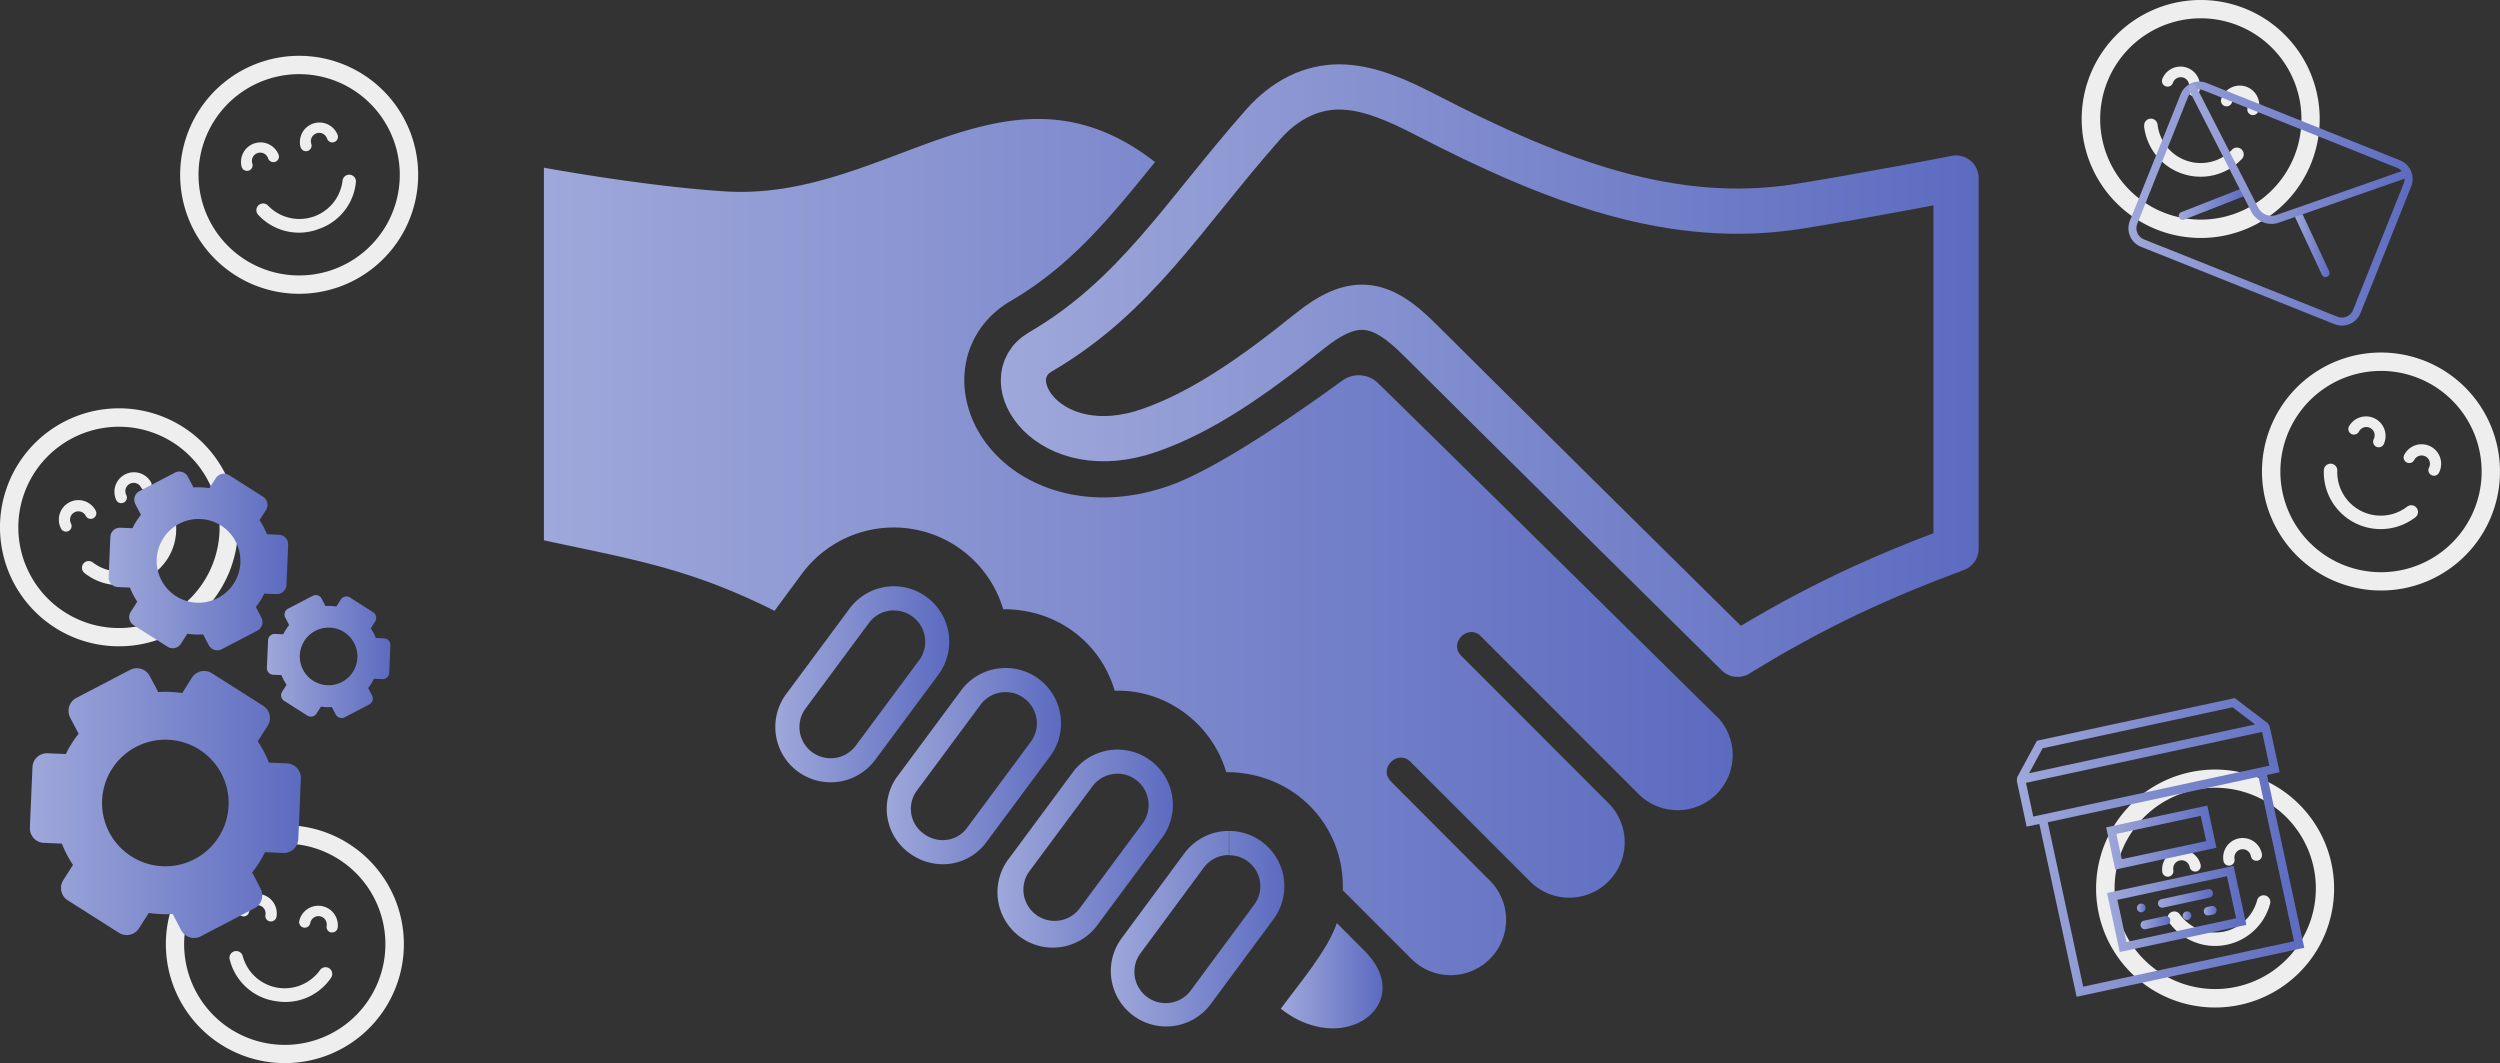 <svg id="Layer_1" data-name="Layer 1" xmlns="http://www.w3.org/2000/svg" xmlns:xlink="http://www.w3.org/1999/xlink" viewBox="0 0 829.37 352.71"><rect x="0" y="0" width="829.37" height="352.71" fill="#333333" stroke="none"/><defs><style>.cls-1{fill:url(#linear-gradient);}.cls-2{fill:url(#linear-gradient-2);}.cls-3{fill:url(#linear-gradient-3);}.cls-4{fill:url(#linear-gradient-4);}.cls-5{fill:none;stroke-linecap:square;stroke-linejoin:round;stroke-width:15px;stroke:url(#linear-gradient-5);}.cls-6{fill:url(#linear-gradient-6);}.cls-7{fill:url(#linear-gradient-7);}.cls-8{fill:#eee;}.cls-9{fill:url(#linear-gradient-8);}.cls-10{fill:url(#linear-gradient-9);}.cls-11{fill:url(#linear-gradient-10);}.cls-12{fill:url(#linear-gradient-11);}.cls-13{fill:url(#linear-gradient-12);}.cls-14{fill:url(#linear-gradient-13);}.cls-15{fill:url(#linear-gradient-14);}.cls-16{fill:url(#linear-gradient-15);}.cls-17{fill:url(#linear-gradient-16);}.cls-18{fill:url(#linear-gradient-17);}.cls-19{fill:url(#linear-gradient-18);}.cls-20{fill:url(#linear-gradient-19);}.cls-21{fill:url(#linear-gradient-20);}.cls-22{fill:url(#linear-gradient-21);}.cls-23{fill:url(#linear-gradient-22);}</style><linearGradient id="linear-gradient" x1="404.95" y1="315.04" x2="462.71" y2="315.04" gradientUnits="userSpaceOnUse"><stop offset="0" stop-color="#9fa8da"/><stop offset="1" stop-color="#5c6bc0"/></linearGradient><linearGradient id="linear-gradient-2" x1="367.91" y1="287.96" x2="425.62" y2="287.96" xlink:href="#linear-gradient"/><linearGradient id="linear-gradient-3" x1="330.71" y1="260.92" x2="388.54" y2="260.92" xlink:href="#linear-gradient"/><linearGradient id="linear-gradient-4" x1="293.75" y1="233.81" x2="351.5" y2="233.81" xlink:href="#linear-gradient"/><linearGradient id="linear-gradient-5" x1="368.56" y1="129.71" x2="692.96" y2="129.71" xlink:href="#linear-gradient"/><linearGradient id="linear-gradient-6" x1="461.46" y1="330.43" x2="495.22" y2="330.43" xlink:href="#linear-gradient"/><linearGradient id="linear-gradient-7" x1="217.04" y1="188.26" x2="611.84" y2="188.26" xlink:href="#linear-gradient"/><linearGradient id="linear-gradient-8" x1="797.85" y1="87.83" x2="809.37" y2="87.83" xlink:href="#linear-gradient"/><linearGradient id="linear-gradient-9" x1="759.34" y1="74.56" x2="781.52" y2="74.56" xlink:href="#linear-gradient"/><linearGradient id="linear-gradient-10" x1="742.66" y1="74.28" x2="836.91" y2="74.28" xlink:href="#linear-gradient"/><linearGradient id="linear-gradient-11" x1="762.67" y1="57.92" x2="836.04" y2="57.92" xlink:href="#linear-gradient"/><linearGradient id="linear-gradient-12" x1="46.39" y1="273.15" x2="136.44" y2="273.15" xlink:href="#linear-gradient"/><linearGradient id="linear-gradient-13" x1="72.58" y1="192.83" x2="132.17" y2="192.83" xlink:href="#linear-gradient"/><linearGradient id="linear-gradient-14" x1="125.06" y1="224.54" x2="166.08" y2="224.54" xlink:href="#linear-gradient"/><linearGradient id="linear-gradient-15" x1="705.64" y1="287.91" x2="800.98" y2="287.91" xlink:href="#linear-gradient"/><linearGradient id="linear-gradient-16" x1="735.28" y1="284.58" x2="771.86" y2="284.58" xlink:href="#linear-gradient"/><linearGradient id="linear-gradient-17" x1="735.61" y1="308.36" x2="781.78" y2="308.36" xlink:href="#linear-gradient"/><linearGradient id="linear-gradient-18" x1="746.68" y1="312.81" x2="756.53" y2="312.81" xlink:href="#linear-gradient"/><linearGradient id="linear-gradient-19" x1="752.47" y1="304.81" x2="770.71" y2="304.81" xlink:href="#linear-gradient"/><linearGradient id="linear-gradient-20" x1="745.47" y1="307.98" x2="748.33" y2="307.98" xlink:href="#linear-gradient"/><linearGradient id="linear-gradient-21" x1="760.67" y1="310.56" x2="763.52" y2="310.56" xlink:href="#linear-gradient"/><linearGradient id="linear-gradient-22" x1="767.66" y1="308.89" x2="771.92" y2="308.89" xlink:href="#linear-gradient"/></defs><title>services close-plus</title><g id="_Group_" data-name="&lt;Group&gt;"><path id="_Compound_Path_" data-name="&lt;Compound Path&gt;" class="cls-1" d="M444.33,282.48v8a10.24,10.24,0,0,1,6.12,2l0,0a10.23,10.23,0,0,1,2.19,14.4l-21,28.41a10.28,10.28,0,0,1-8.36,4.25,10.38,10.38,0,0,1-8.4-16.48l21-28.42a10.3,10.3,0,0,1,8.36-4.22v-8m0,0a18.36,18.36,0,0,0-14.8,7.47l-21,28.42a18.38,18.38,0,0,0,29.65,21.72l21-28.4a18.36,18.36,0,0,0-14.79-29.21h0Z" transform="translate(-36.56 -6.76)"/></g><g id="_Group_2" data-name="&lt;Group&gt;"><path id="_Compound_Path_2" data-name="&lt;Compound Path&gt;" class="cls-2" d="M407.28,263.43a10.28,10.28,0,0,1,6.09,2,10.4,10.4,0,0,1,2.25,14.49l-21,28.35A10.37,10.37,0,0,1,377.91,296l21-28.29a10.37,10.37,0,0,1,8.42-4.27m0-8a18.42,18.42,0,0,0-14.86,7.52l-20.94,28.28A18.37,18.37,0,1,0,401.09,313l21-28.32a18.36,18.36,0,0,0-14.77-29.24h0Z" transform="translate(-36.56 -6.76)"/></g><g id="_Group_3" data-name="&lt;Group&gt;"><path id="_Compound_Path_3" data-name="&lt;Compound Path&gt;" class="cls-3" d="M370.18,236.37a10.22,10.22,0,0,1,6.09,2,10.35,10.35,0,0,1,4.15,6.84,10.14,10.14,0,0,1-1.88,7.61l-21.15,28.56a9.91,9.91,0,0,1-8.05,4.09,10.61,10.61,0,0,1-6.27-2.08,10.14,10.14,0,0,1-2.41-14.25l21.16-28.54a10.28,10.28,0,0,1,8.37-4.23m0-8a18.35,18.35,0,0,0-14.82,7.49l-21.14,28.51a18.14,18.14,0,0,0,4.08,25.45,18.65,18.65,0,0,0,11,3.65,17.89,17.89,0,0,0,14.5-7.36L385,257.58a18.36,18.36,0,0,0-14.79-29.22h0Z" transform="translate(-36.56 -6.76)"/></g><g id="_Group_4" data-name="&lt;Group&gt;"><path id="_Compound_Path_4" data-name="&lt;Compound Path&gt;" class="cls-4" d="M333.11,209.29a10.36,10.36,0,0,1,8.39,16.48l-21,28.3,0,0a10.36,10.36,0,0,1-16.72-12.24l21-28.34a10.29,10.29,0,0,1,8.36-4.24m0-8a18.34,18.34,0,0,0-14.81,7.5l-21,28.32a18.36,18.36,0,1,0,29.61,21.72l21-28.3a18.4,18.4,0,0,0-14.82-29.24h0Z" transform="translate(-36.56 -6.76)"/></g><path id="_Path_" data-name="&lt;Path&gt;" class="cls-5" d="M685.46,65.84s-30.35,5.87-52.05,9.35c-41.88,6.71-80.88-8.12-124.15-30.49-8.69-4.47-18.68-9.1-28.46-9.1-9,0-17.82,4.08-25.22,12.47C428.92,78.28,413.43,105,381.71,123.5c-15.63,9.13,2.73,37.75,36.3,26,17.14-6,33.88-17.47,52.81-32.73,14.87-12,23.81-10.23,36.67,2.63C531.66,143.54,613,223.82,613,223.82c25.7-15.85,47.27-25.61,72.47-35v-123h0Z" transform="translate(-36.56 -6.76)"/><path id="_Path_2" data-name="&lt;Path&gt;" class="cls-6" d="M480.06,313c-3.08,9-12.06,19.54-18.6,28.4,5.8,4.59,11.87,6.52,17.21,6.52,14,0,23.19-13.1,10.58-25.72Z" transform="translate(-36.56 -6.76)"/><path id="_Path_3" data-name="&lt;Path&gt;" class="cls-7" d="M607,245.38c-20.88-20.59-92.36-91.09-113.26-111.5a9.21,9.21,0,0,0-11.87-.86c-12.47,9.06-40.64,29-57.46,34.9-32.89,11.52-60.8-4.33-66.79-26.52-3.75-13.9,1.82-27.54,14.19-34.76,19.67-11.5,32.34-26.84,47.93-46.12C406.22,50,393.44,46.23,380.93,46.23c-33.3,0-64.74,26.66-104.14,24C250,68.5,217,62.39,217,62.39V186c28.81,6.27,47.92,9.06,76.51,23.4l9-12.18a37.88,37.88,0,0,1,66.85,11.63c18.56,0,32.54,11.75,37,27.07,16.12-.61,32,10.13,37,27,22.85,0,39.37,18,38.66,39.17l22.8,22.8a18.38,18.38,0,0,0,26-26L498,266c-4.29-4.29,2.21-10.79,6.5-6.5l39.66,39.68a18.37,18.37,0,1,0,26-26l-48.81-48.83c-4.31-4.25,2.21-10.79,6.5-6.5l52.7,52.72A18.29,18.29,0,0,0,607,245.38Z" transform="translate(-36.56 -6.76)"/><path class="cls-8" d="M803.88,324a39.48,39.48,0,1,0-54.93,10A39.52,39.52,0,0,0,803.88,324ZM744,282.47a33.39,33.39,0,1,1,8.43,46.46A33.43,33.43,0,0,1,744,282.47Zm30.2,9.93a6.47,6.47,0,0,1,12.74-2.31,1.86,1.86,0,1,1-3.66.66,2.75,2.75,0,0,0-5.42,1A1.86,1.86,0,1,1,774.19,292.39Zm-20.3,3.66a6.48,6.48,0,0,1,12.74-2.31,1.86,1.86,0,0,1-3.66.66,2.75,2.75,0,0,0-5.42,1A1.86,1.86,0,0,1,753.89,296.06ZM756,312.57a2.23,2.23,0,1,1,3.75-2.42,14.41,14.41,0,0,0,25.58-4.65,2.23,2.23,0,1,1,4.35,1A18.87,18.87,0,0,1,756,312.57Z" transform="translate(-36.56 -6.76)"/><path class="cls-8" d="M838.52,200.78a39.48,39.48,0,1,0-49.66-25.51A39.52,39.52,0,0,0,838.52,200.78Zm-22.28-69.37a33.39,33.39,0,1,1-21.58,42A33.43,33.43,0,0,1,816.23,131.41Zm17.93,26.25a6.47,6.47,0,0,1,11.52,5.92,1.86,1.86,0,0,1-3.31-1.7,2.75,2.75,0,0,0-4.9-2.52A1.86,1.86,0,0,1,834.16,157.66Zm-18.34-9.44a6.48,6.48,0,0,1,11.52,5.92,1.86,1.86,0,0,1-3.31-1.7,2.75,2.75,0,0,0-4.9-2.52A1.86,1.86,0,0,1,815.82,148.22Zm-8.33,14.42a2.23,2.23,0,1,1,4.45.36,14.41,14.41,0,0,0,23.13,11.88,2.23,2.23,0,1,1,2.83,3.45A18.87,18.87,0,0,1,807.49,162.63Z" transform="translate(-36.56 -6.76)"/><path class="cls-8" d="M784.31,81.54a39.48,39.48,0,1,0-53-17.67A39.52,39.52,0,0,0,784.31,81.54ZM751.74,16.36A33.39,33.39,0,1,1,736.8,61.15,33.43,33.43,0,0,1,751.74,16.36Zm21.71,23.22a6.47,6.47,0,0,1,12.28,4.1,1.86,1.86,0,1,1-3.53-1.18A2.75,2.75,0,0,0,777,40.76,1.86,1.86,0,1,1,773.45,39.58ZM753.89,33a6.48,6.48,0,0,1,12.28,4.1A1.86,1.86,0,1,1,762.65,36a2.75,2.75,0,0,0-5.23-1.74A1.86,1.86,0,0,1,753.89,33Zm-6,15.51a2.23,2.23,0,1,1,4.45-.32A14.41,14.41,0,0,0,777,56.46a2.23,2.23,0,1,1,3.33,3A18.87,18.87,0,0,1,747.84,48.55Z" transform="translate(-36.56 -6.76)"/><path class="cls-8" d="M153.53,352.45a39.48,39.48,0,1,0-54.93-10A39.52,39.52,0,0,0,153.53,352.45Zm-3.47-5A33.39,33.39,0,1,1,158.49,301,33.43,33.43,0,0,1,150.06,347.45Zm-23.94-35a1.86,1.86,0,0,1-1.5-2.16,2.75,2.75,0,0,0-5.42-1,1.86,1.86,0,0,1-3.66-.66,6.47,6.47,0,0,1,12.74,2.31A1.86,1.86,0,0,1,126.13,312.41Zm20.3,3.66a1.86,1.86,0,0,1-1.5-2.16,2.75,2.75,0,0,0-5.42-1,1.86,1.86,0,1,1-3.66-.66,6.48,6.48,0,0,1,12.74,2.31A1.86,1.86,0,0,1,146.43,316.07Zm-18.83,22.71A18.42,18.42,0,0,1,112.75,325a2.23,2.23,0,1,1,4.35-1,14.41,14.41,0,0,0,25.58,4.65,2.23,2.23,0,1,1,3.75,2.42A18.29,18.29,0,0,1,127.59,338.79Z" transform="translate(-36.56 -6.76)"/><path class="cls-8" d="M113.62,193.79A39.48,39.48,0,1,0,64,219.3,39.52,39.52,0,0,0,113.62,193.79Zm-5.8-1.86a33.39,33.39,0,1,1-21.58-42A33.43,33.43,0,0,1,107.82,191.93ZM67.51,178.69a1.86,1.86,0,0,1-2.5-.8,2.75,2.75,0,0,0-4.9,2.52,1.86,1.86,0,0,1-3.31,1.7,6.47,6.47,0,0,1,11.52-5.92A1.86,1.86,0,0,1,67.51,178.69Zm18.34-9.44a1.86,1.86,0,0,1-2.5-.8,2.75,2.75,0,0,0-4.9,2.52,1.86,1.86,0,1,1-3.31,1.7,6.48,6.48,0,0,1,11.52-5.92A1.86,1.86,0,0,1,85.85,169.24Zm-1.13,29.48a18.42,18.42,0,0,1-20.15-1.89,2.23,2.23,0,1,1,2.83-3.45,14.41,14.41,0,0,0,23.13-11.88,2.23,2.23,0,1,1,4.45-.36A18.29,18.29,0,0,1,84.73,198.73Z" transform="translate(-36.56 -6.76)"/><path class="cls-8" d="M171.13,82.39a39.48,39.48,0,1,0-53,17.67A39.52,39.52,0,0,0,171.13,82.39Zm-5.45-2.72a33.39,33.39,0,1,1-14.95-44.79A33.43,33.43,0,0,1,165.68,79.67ZM127.85,60.46a1.86,1.86,0,0,1-2.35-1.18A2.75,2.75,0,0,0,120.27,61a1.86,1.86,0,1,1-3.53,1.18A6.47,6.47,0,0,1,129,58.1,1.86,1.86,0,0,1,127.85,60.46Zm19.56-6.55a1.86,1.86,0,0,1-2.35-1.18,2.75,2.75,0,0,0-5.23,1.74,1.86,1.86,0,0,1-3.53,1.18,6.48,6.48,0,0,1,12.28-4.1A1.86,1.86,0,0,1,147.41,53.91Zm-5.59,29A18.42,18.42,0,0,1,122.19,78a2.23,2.23,0,1,1,3.33-3,14.41,14.41,0,0,0,24.67-8.22,2.23,2.23,0,1,1,4.45.32A18.29,18.29,0,0,1,141.82,82.88Z" transform="translate(-36.56 -6.76)"/><path class="cls-9" d="M807.55,98.56a1.32,1.32,0,0,1-.71-0.67L798,78.9a1.33,1.33,0,1,1,2.41-1.12l8.87,19A1.33,1.33,0,0,1,807.55,98.56Z" transform="translate(-36.56 -6.76)"/><path class="cls-10" d="M760.18,79.61a1.33,1.33,0,0,1,0-2.47l19.52-7.64a1.33,1.33,0,1,1,1,2.47l-19.52,7.64A1.32,1.32,0,0,1,760.18,79.61Z" transform="translate(-36.56 -6.76)"/><path class="cls-11" d="M811,114.29L746.84,88.64a6.65,6.65,0,0,1-3.7-8.63L760,38a6.65,6.65,0,0,1,8.63-3.7l64.15,25.66a6.65,6.65,0,0,1,3.7,8.63l-16.81,42A6.65,6.65,0,0,1,811,114.29ZM767.6,36.73a4,4,0,0,0-5.18,2.22L745.6,81a4,4,0,0,0,2.22,5.18L812,111.83a4,4,0,0,0,5.18-2.22l16.81-42a4,4,0,0,0-2.22-5.18Z" transform="translate(-36.56 -6.76)"/><path class="cls-12" d="M787.31,80.48A7.43,7.43,0,0,1,783.43,77L762.82,36.74a1.33,1.33,0,1,1,2.36-1.21L785.8,75.82a5,5,0,0,0,5.81,2.32l42.66-14.93a1.33,1.33,0,1,1,.88,2.51L792.49,80.65A7.42,7.42,0,0,1,787.31,80.48Z" transform="translate(-36.56 -6.76)"/><path class="cls-13" d="M126,243.92a4.8,4.8,0,0,0-2.12-3l-17-10.8a4.83,4.83,0,0,0-6.67,1.48L97,236.69a36.9,36.9,0,0,0-7.94-.35L86.21,231a4.84,4.84,0,0,0-6.52-2l-17.84,9.31a4.84,4.84,0,0,0-2,6.52l2.79,5.36a36.91,36.91,0,0,0-4.26,6.72l-6.05-.26a4.83,4.83,0,0,0-5,4.62l-0.86,20.1a4.83,4.83,0,0,0,4.62,5l6,0.26a36.85,36.85,0,0,0,3.68,7.06l-3.24,5.1A4.83,4.83,0,0,0,59,305.41l17,10.8a4.83,4.83,0,0,0,6.67-1.48l3.25-5.11a36.93,36.93,0,0,0,7.94.35l2.79,5.36a4.83,4.83,0,0,0,6.52,2.05L121,308.07a4.84,4.84,0,0,0,2-6.52l-2.79-5.36a36.9,36.9,0,0,0,4.26-6.72l6.05,0.26a4.83,4.83,0,0,0,5-4.62l0.86-20.1a4.83,4.83,0,0,0-4.62-5l-6-.26a36.91,36.91,0,0,0-3.68-7.06l3.24-5.1A4.79,4.79,0,0,0,126,243.92Zm-24.86,47.84a21,21,0,1,1,8.9-28.31A21,21,0,0,1,101.12,291.76Z" transform="translate(-36.56 -6.76)"/><path class="cls-14" d="M79.51,212.17a3.18,3.18,0,0,0,1.41,2l11.24,7.15a3.2,3.2,0,0,0,4.42-1L98.71,217a24.39,24.39,0,0,0,5.25.23l1.85,3.55a3.2,3.2,0,0,0,4.31,1.36l11.81-6.16a3.2,3.2,0,0,0,1.36-4.31l-1.85-3.55a24.42,24.42,0,0,0,2.82-4.44l4,0.17a3.2,3.2,0,0,0,3.33-3.06l0.57-13.3a3.2,3.2,0,0,0-3.06-3.33l-4-.17a24.16,24.16,0,0,0-2.44-4.67l2.15-3.37a3.2,3.2,0,0,0-1-4.41l-11.24-7.15a3.2,3.2,0,0,0-4.41,1L106,168.7a24.39,24.39,0,0,0-5.25-.23l-1.85-3.55a3.2,3.2,0,0,0-4.31-1.36l-11.81,6.16A3.2,3.2,0,0,0,81.46,174l1.85,3.55A24.43,24.43,0,0,0,80.5,182l-4-.17a3.2,3.2,0,0,0-3.33,3.06l-0.57,13.3a3.2,3.2,0,0,0,3.06,3.33l4,0.17a24.16,24.16,0,0,0,2.44,4.67l-2.15,3.37A3.18,3.18,0,0,0,79.51,212.17ZM96,180.51a13.89,13.89,0,1,1-5.89,18.73A13.89,13.89,0,0,1,96,180.51Z" transform="translate(-36.56 -6.76)"/><path class="cls-15" d="M164,218.53l-2.75-.12a16.56,16.56,0,0,0-1.68-3.21l1.48-2.32a2.2,2.2,0,0,0-.68-3l-7.73-4.92a2.2,2.2,0,0,0-3,.68l-1.48,2.33a16.8,16.8,0,0,0-3.62-.16l-1.27-2.44a2.2,2.2,0,0,0-3-.93l-8.13,4.24a2.2,2.2,0,0,0-.93,3l1.27,2.44a16.79,16.79,0,0,0-1.94,3.06l-2.76-.12a2.2,2.2,0,0,0-2.29,2.1l-0.39,9.16a2.2,2.2,0,0,0,2.1,2.29l2.75,0.12a16.55,16.55,0,0,0,1.68,3.21l-1.48,2.32a2.2,2.2,0,0,0,.68,3l7.73,4.92a2.2,2.2,0,0,0,3-.68l1.48-2.33a16.81,16.81,0,0,0,3.62.16l1.27,2.44a2.2,2.2,0,0,0,3,.93l8.13-4.24a2.2,2.2,0,0,0,.93-3L158.69,235a16.79,16.79,0,0,0,1.94-3.06l2.76,0.12a2.2,2.2,0,0,0,2.29-2.11l0.39-9.16A2.2,2.2,0,0,0,164,218.53ZM150,233a9.56,9.56,0,1,1,4.05-12.9A9.56,9.56,0,0,1,150,233Z" transform="translate(-36.56 -6.76)"/><path class="cls-16" d="M789.58,248a1.85,1.85,0,0,0-.35-0.73,1.59,1.59,0,0,0-.53-0.73l-10.77-8.19L712.31,252.5l-6.44,11.9a1.57,1.57,0,0,0-.18.88,1.85,1.85,0,0,0,0,.81L708.9,281l4.2-.9,12.37,57.34L801,321.19l-12.37-57.34,4.2-.9Zm-75.38,7,63-13.6,7.5,5.7-75,16.18Zm83.38,64-69.93,15.08-11.76-54.54,69.93-15.08Zm-8.17-58.24-1.4.3-75.52,16.29-1.4.3-2.41-11.19L787,249.57Z" transform="translate(-36.56 -6.76)"/><path class="cls-17" d="M768.84,274l-33.56,7.24,3,14L771.86,288Zm-0.38,11.79-28,6-1.81-8.39,28-6Z" transform="translate(-36.56 -6.76)"/><path class="cls-18" d="M777.56,294l-42,9,4.22,19.58,42-9Zm0.82,17.39L742,319.27l-3-14,36.36-7.84Z" transform="translate(-36.56 -6.76)"/><path class="cls-19" d="M748.41,315l7-1.51a1.43,1.43,0,1,0-.6-2.8l-7,1.51A1.43,1.43,0,1,0,748.41,315Z" transform="translate(-36.56 -6.76)"/><path class="cls-20" d="M754.2,307.86l15.38-3.32a1.43,1.43,0,0,0-.6-2.8l-15.38,3.32A1.43,1.43,0,0,0,754.2,307.86Z" transform="translate(-36.56 -6.76)"/><path class="cls-21" d="M747.21,309.37a1.44,1.44,0,1,0-1.7-1.1A1.42,1.42,0,0,0,747.21,309.37Z" transform="translate(-36.56 -6.76)"/><path class="cls-22" d="M760.89,309.77a1.43,1.43,0,1,0,2-.43A1.5,1.5,0,0,0,760.89,309.77Z" transform="translate(-36.56 -6.76)"/><path class="cls-23" d="M770.19,307.34l-1.4.3a1.43,1.43,0,0,0,.6,2.8l1.4-.3A1.43,1.43,0,1,0,770.19,307.34Z" transform="translate(-36.56 -6.76)"/></svg>
